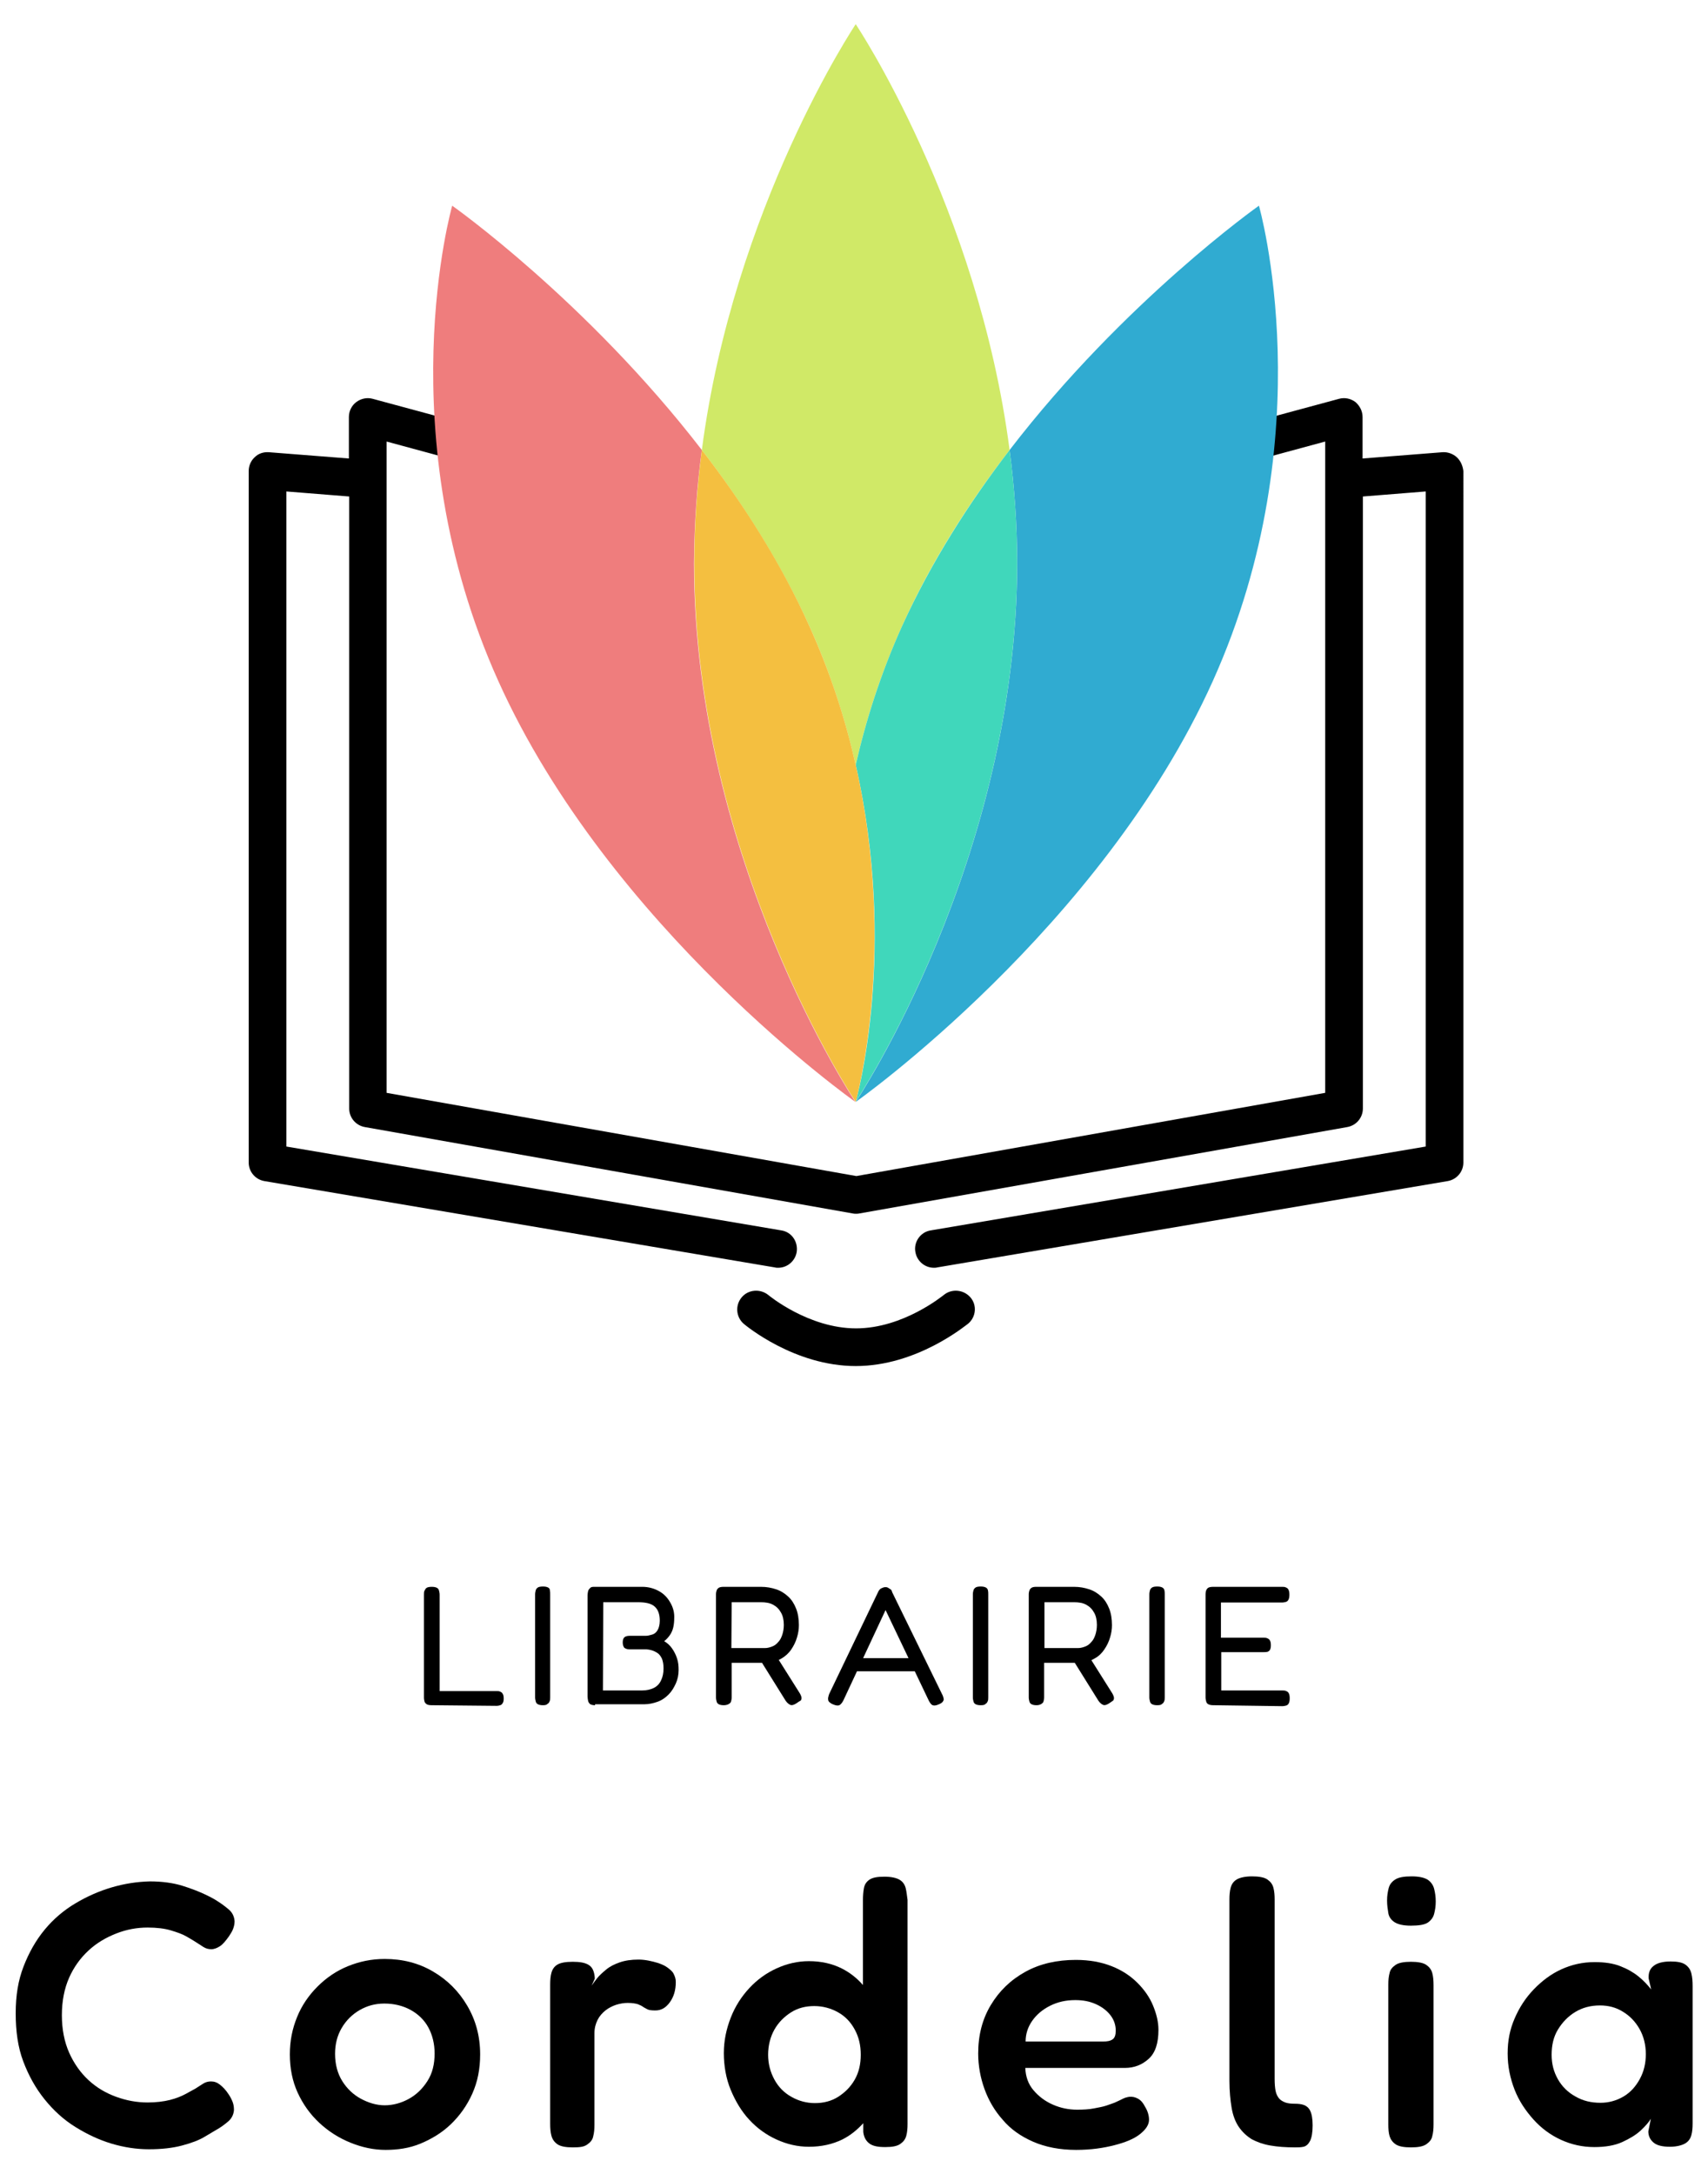 <?xml version="1.0" encoding="utf-8"?>
<!-- Generator: Adobe Illustrator 27.2.0, SVG Export Plug-In . SVG Version: 6.00 Build 0)  -->
<svg version="1.1" id="Calque_1" xmlns="http://www.w3.org/2000/svg" xmlns:xlink="http://www.w3.org/1999/xlink" x="0px" y="0px"
	 viewBox="0 0 543.9 692.3" style="enable-background:new 0 0 543.9 692.3;" xml:space="preserve">
<style type="text/css">
	.st0{fill:#30ABD1;}
	.st1{fill:#EF7D7D;}
	.st2{fill:#D0E967;}
	.st3{fill:#40D7BB;}
	.st4{fill:#F4BF40;}
</style>
<g>
	<g>
		<path d="M137.5,543c-0.7,0-1.3-0.1-1.6-0.3s-0.6-0.5-0.7-0.8c-0.1-0.4-0.2-0.8-0.2-1.3v-32.8c0-0.5,0-1,0.2-1.3s0.3-0.7,0.7-0.9
			c0.3-0.2,0.9-0.3,1.6-0.3s1.2,0.1,1.6,0.3s0.6,0.5,0.7,0.9s0.2,0.8,0.2,1.3v30.7h18.1c0.5,0,0.9,0,1.2,0.2
			c0.3,0.1,0.6,0.3,0.8,0.7c0.2,0.3,0.3,0.8,0.3,1.5c0,0.6-0.1,1.1-0.3,1.4c-0.2,0.3-0.4,0.6-0.8,0.7c-0.3,0.1-0.7,0.2-1.2,0.2
			L137.5,543L137.5,543L137.5,543z"/>
		<path d="M172.9,543c-0.7,0-1.2-0.1-1.6-0.3s-0.6-0.5-0.7-0.9s-0.2-0.8-0.2-1.3v-32.8c0-0.5,0.1-0.9,0.2-1.3s0.4-0.7,0.7-0.9
			c0.3-0.2,0.9-0.3,1.6-0.3s1.2,0.1,1.6,0.3s0.6,0.5,0.6,0.9c0.1,0.4,0.1,0.8,0.1,1.3v32.8c0,0.5,0,0.9-0.2,1.3s-0.3,0.6-0.7,0.8
			C174.1,542.9,173.6,543,172.9,543L172.9,543L172.9,543z"/>
		<path d="M189.5,543c-0.6,0-1.1-0.1-1.5-0.3c-0.3-0.2-0.6-0.6-0.7-1c-0.1-0.5-0.2-1-0.2-1.5V508c0-0.5,0.1-1,0.2-1.4
			c0.1-0.4,0.4-0.7,0.7-1s0.8-0.3,1.5-0.3h15c2,0,3.8,0.5,5.4,1.4s2.7,2.1,3.6,3.7s1.3,3.2,1.2,5c0,0.9-0.1,1.9-0.3,2.8
			s-0.6,1.8-1.1,2.5s-1.1,1.4-1.8,1.9c1,0.6,1.8,1.3,2.5,2.3c0.7,1,1.2,2,1.6,3.2s0.5,2.4,0.5,3.7c0,1.5-0.3,3-0.9,4.3
			s-1.3,2.5-2.3,3.5c-1,1-2.1,1.8-3.5,2.3s-2.8,0.8-4.3,0.8H189.5L189.5,543L189.5,543z M192,538.3h12.5c1.4,0,2.7-0.3,3.7-0.8
			s1.8-1.3,2.3-2.4c0.5-1,0.8-2.3,0.8-3.8c0-1.3-0.2-2.3-0.5-3.1c-0.4-0.8-0.8-1.4-1.4-1.8s-1.2-0.7-1.9-0.9s-1.4-0.3-2-0.3
			c-0.7,0-1.3,0-1.8,0h-3.3c-0.7,0-1.2-0.2-1.6-0.5c-0.3-0.4-0.5-0.9-0.5-1.7s0.2-1.3,0.5-1.6s0.9-0.5,1.6-0.5h3.3
			c0.6,0,1.2,0,1.9,0c0.7,0,1.4-0.2,2.1-0.4s1.3-0.7,1.7-1.4s0.7-1.7,0.7-3c0-2-0.5-3.5-1.6-4.5c-1.1-1-2.9-1.4-5.4-1.4h-11
			L192,538.3L192,538.3L192,538.3z"/>
		<path d="M230.5,543c-0.7,0-1.2-0.1-1.6-0.3s-0.6-0.5-0.7-0.9s-0.2-0.8-0.2-1.3v-32.8c0-0.5,0.1-0.9,0.2-1.2
			c0.1-0.4,0.4-0.7,0.7-0.9c0.3-0.2,0.9-0.3,1.5-0.3h11.9c1.8,0,3.4,0.3,4.9,0.8s2.7,1.3,3.8,2.3c1.1,1,1.9,2.3,2.5,3.8
			s0.9,3.3,0.9,5.3c0,1.3-0.2,2.6-0.6,3.9c-0.4,1.4-1,2.6-1.8,3.8s-1.9,2.2-3.1,2.9c-1.3,0.8-2.8,1.3-4.6,1.4H233v11
			c0,0.5-0.1,0.9-0.2,1.3s-0.4,0.6-0.7,0.8S231.2,543,230.5,543L230.5,543L230.5,543z M232.9,524.8h10.7c0.8,0,1.5-0.2,2.3-0.5
			s1.4-0.8,1.9-1.4c0.6-0.6,1-1.4,1.3-2.3s0.5-2,0.5-3.2c0-1.5-0.3-2.9-0.9-3.9c-0.6-1.1-1.4-1.9-2.5-2.5s-2.4-0.8-4-0.8H233
			L232.9,524.8L232.9,524.8L232.9,524.8z M253.6,542.4c-0.8,0.5-1.4,0.7-1.9,0.5s-1-0.6-1.5-1.3l-8.6-13.8l5.4-0.8l7.5,11.9
			c0.4,0.6,0.6,1.1,0.7,1.5c0.1,0.4,0,0.8-0.2,1.1C254.6,541.7,254.2,542,253.6,542.4L253.6,542.4L253.6,542.4z"/>
		<path d="M300,539.5c0.3,0.5,0.4,1,0.5,1.4s-0.1,0.7-0.3,1c-0.2,0.3-0.7,0.6-1.2,0.8c-0.9,0.4-1.5,0.5-2,0.3
			c-0.5-0.2-0.9-0.8-1.3-1.6L282,512.7l-13.4,28.7c-0.4,0.8-0.8,1.3-1.3,1.6c-0.5,0.2-1.2,0.1-2.1-0.3c-0.5-0.2-0.9-0.5-1.2-0.8
			s-0.3-0.7-0.3-1.2c0.1-0.5,0.2-1,0.5-1.6l15.5-32.3c0.2-0.4,0.5-0.8,0.9-1s0.9-0.4,1.3-0.4c0.3,0,0.6,0,0.9,0.2s0.5,0.3,0.8,0.5
			s0.4,0.5,0.5,0.9L300,539.5L300,539.5L300,539.5z M271.9,532.2l1.8-4.2h16.7l1.8,4.2H271.9L271.9,532.2z"/>
		<path d="M312.3,543c-0.7,0-1.2-0.1-1.6-0.3s-0.6-0.5-0.7-0.9s-0.2-0.8-0.2-1.3v-32.8c0-0.5,0.1-0.9,0.2-1.3s0.4-0.7,0.7-0.9
			c0.3-0.2,0.9-0.3,1.6-0.3s1.2,0.1,1.6,0.3s0.6,0.5,0.7,0.9c0.1,0.4,0.1,0.8,0.1,1.3v32.8c0,0.5,0,0.9-0.2,1.3s-0.3,0.6-0.7,0.8
			C313.6,542.9,313.1,543,312.3,543L312.3,543L312.3,543z"/>
		<path d="M330.1,543c-0.7,0-1.2-0.1-1.6-0.3s-0.6-0.5-0.7-0.9s-0.2-0.8-0.2-1.3v-32.8c0-0.5,0.1-0.9,0.2-1.2
			c0.1-0.4,0.4-0.7,0.7-0.9c0.3-0.2,0.8-0.3,1.5-0.3H342c1.8,0,3.4,0.3,4.9,0.8s2.7,1.3,3.8,2.3c1.1,1,1.9,2.3,2.5,3.8
			s0.9,3.3,0.9,5.3c0,1.3-0.2,2.6-0.6,3.9c-0.4,1.4-1,2.6-1.8,3.8s-1.8,2.2-3.1,2.9c-1.3,0.8-2.8,1.3-4.6,1.4h-11.5v11
			c0,0.5-0.1,0.9-0.2,1.3s-0.4,0.6-0.7,0.8S330.8,543,330.1,543L330.1,543L330.1,543z M332.6,524.8h10.7c0.8,0,1.5-0.2,2.3-0.5
			s1.4-0.8,1.9-1.4c0.6-0.6,1-1.4,1.3-2.3s0.5-2,0.5-3.2c0-1.5-0.3-2.9-0.9-3.9c-0.6-1.1-1.4-1.9-2.5-2.5c-1.1-0.6-2.4-0.8-4-0.8
			h-9.3L332.6,524.8L332.6,524.8L332.6,524.8z M353.2,542.4c-0.8,0.5-1.4,0.7-1.9,0.5c-0.5-0.2-1-0.6-1.5-1.3l-8.6-13.8l5.3-0.8
			l7.5,11.9c0.4,0.6,0.6,1.1,0.7,1.5c0.1,0.4,0,0.8-0.2,1.1C354.2,541.7,353.8,542,353.2,542.4L353.2,542.4L353.2,542.4z"/>
		<path d="M368.5,543c-0.7,0-1.2-0.1-1.6-0.3s-0.6-0.5-0.7-0.9s-0.2-0.8-0.2-1.3v-32.8c0-0.5,0.1-0.9,0.2-1.3s0.4-0.7,0.7-0.9
			c0.3-0.2,0.9-0.3,1.6-0.3s1.2,0.1,1.6,0.3s0.6,0.5,0.7,0.9c0.1,0.4,0.1,0.8,0.1,1.3v32.8c0,0.5,0,0.9-0.2,1.3s-0.3,0.6-0.7,0.8
			C369.8,542.9,369.3,543,368.5,543L368.5,543L368.5,543z"/>
		<path d="M386.4,543c-0.7,0-1.2-0.1-1.6-0.3s-0.6-0.5-0.7-0.9s-0.2-0.8-0.2-1.3v-32.8c0-0.9,0.2-1.5,0.6-1.9s1-0.5,2-0.5h21.7
			c0.5,0,0.9,0,1.3,0.2s0.6,0.3,0.8,0.7s0.3,0.9,0.3,1.6s-0.1,1.2-0.3,1.6s-0.5,0.6-0.8,0.7c-0.4,0.1-0.8,0.2-1.3,0.2h-19.4v11.2
			h13.5c0.5,0,0.9,0,1.3,0.2s0.6,0.3,0.8,0.7c0.2,0.3,0.3,0.8,0.3,1.5s-0.1,1.1-0.3,1.5c-0.2,0.3-0.5,0.5-0.8,0.6
			c-0.4,0.1-0.8,0.1-1.3,0.1h-13.4v12.2h19.4c0.5,0,0.9,0,1.3,0.2s0.6,0.3,0.8,0.7c0.2,0.3,0.3,0.9,0.3,1.6s-0.1,1.2-0.3,1.6
			s-0.5,0.6-0.8,0.7c-0.4,0.1-0.8,0.2-1.3,0.2L386.4,543L386.4,543L386.4,543z"/>
	</g>
	<g>
		<path d="M47.4,684.4c-3.9,0-7.9-0.6-11.9-1.8s-7.8-3-11.5-5.3s-6.9-5.2-9.8-8.8s-5.1-7.6-6.8-12.1S5,646.8,5,641.1
			s0.8-10.5,2.5-14.9s3.9-8.3,6.7-11.7s6.1-6.2,9.8-8.4c3.7-2.2,7.5-3.9,11.6-5.1s8.1-1.8,12.1-1.9c4,0,7.5,0.5,10.4,1.4
			s5.4,1.9,7.3,2.8s3.1,1.6,3.7,2c1.3,0.8,2.5,1.7,3.7,2.7s1.8,2.3,1.9,3.8c0,0.9-0.2,1.7-0.5,2.5s-0.8,1.5-1.3,2.3
			c-1,1.4-1.9,2.5-2.8,3.1s-1.9,1-2.8,1c-0.9,0-1.7-0.2-2.5-0.7s-1.7-1.1-2.8-1.8c-0.6-0.4-1.5-0.9-2.7-1.6s-2.9-1.3-4.9-1.9
			s-4.5-0.9-7.4-0.9c-3.4,0-6.7,0.6-10,1.9s-6.2,3-8.8,5.4c-2.6,2.4-4.7,5.3-6.2,8.7s-2.3,7.4-2.3,11.9s0.8,8.5,2.3,11.9
			s3.6,6.4,6.2,8.8s5.5,4.1,8.8,5.3s6.6,1.8,10,1.8c2.7,0,5.1-0.3,7.1-0.8s3.7-1.2,5-1.9s2.4-1.3,3.1-1.7c0.9-0.6,1.7-1.1,2.5-1.6
			s1.6-0.7,2.5-0.7c1,0,1.9,0.3,2.8,1s1.9,1.7,2.8,3.1c0.6,0.9,1,1.7,1.3,2.5c0.3,0.8,0.4,1.6,0.4,2.5c-0.1,1.4-0.7,2.7-1.9,3.7
			s-2.4,1.9-3.7,2.6c-0.6,0.4-1.9,1.1-3.7,2.2s-4.2,2-7.2,2.8S51.5,684.4,47.4,684.4L47.4,684.4L47.4,684.4z"/>
		<path d="M122.8,684.6c-3.8,0-7.5-0.8-11.2-2.3s-7-3.6-9.9-6.3s-5.2-5.9-6.9-9.6s-2.5-7.8-2.5-12.2s0.8-8.2,2.3-11.9
			s3.7-6.9,6.5-9.7s6-5,9.7-6.5s7.5-2.3,11.7-2.3c5.7,0,10.8,1.3,15.4,4s8.2,6.3,10.9,10.9s4.1,9.7,4.1,15.5c0,4.6-0.8,8.7-2.5,12.5
			s-4,7-6.8,9.7s-6.1,4.7-9.7,6.2S126.5,684.6,122.8,684.6L122.8,684.6L122.8,684.6z M122.5,670.4c2.6,0,5.2-0.7,7.6-2
			s4.4-3.2,6-5.7c1.6-2.5,2.3-5.4,2.3-8.8c0-3.1-0.7-5.9-2-8.3s-3.3-4.3-5.7-5.6s-5.2-2-8.3-2c-2.9,0-5.5,0.7-7.9,2.1
			c-2.4,1.4-4.3,3.3-5.7,5.7c-1.4,2.4-2.1,5.1-2.1,8.2c0,3.4,0.8,6.3,2.3,8.7s3.5,4.3,5.9,5.6S119.9,670.4,122.5,670.4L122.5,670.4
			L122.5,670.4z"/>
		<path d="M182.4,683.8c-2.2,0-3.9-0.3-4.9-1s-1.6-1.6-1.9-2.7s-0.4-2.4-0.4-3.7v-44.5c0-1.4,0.1-2.6,0.4-3.7s0.9-2,1.9-2.6
			c1-0.6,2.6-0.9,4.9-0.9s3.7,0.3,4.7,0.8s1.6,1.3,1.9,2.2c0.3,0.9,0.4,1.7,0.4,2.4l-1,2.2c0.4-0.6,1-1.4,1.7-2.3
			c0.7-0.9,1.7-1.8,2.9-2.8s2.6-1.7,4.3-2.3c1.7-0.6,3.7-0.9,6-0.9c1,0,2,0.1,3.1,0.3s2.2,0.5,3.2,0.8c1.1,0.4,2.1,0.8,2.9,1.4
			s1.6,1.2,2,2s0.7,1.6,0.7,2.6c0,2.6-0.6,4.7-1.9,6.5s-2.8,2.6-4.6,2.6c-1.2,0-2.1-0.1-2.6-0.4s-1-0.5-1.4-0.8s-0.9-0.5-1.6-0.8
			c-0.7-0.2-1.7-0.4-3.2-0.4c-1.2,0-2.4,0.2-3.7,0.6c-1.2,0.4-2.4,1-3.4,1.8s-1.9,1.8-2.5,3s-1,2.6-1,4.2v29.2
			c0,1.4-0.1,2.6-0.4,3.7c-0.2,1.1-0.9,1.9-1.9,2.6S184.8,683.8,182.4,683.8L182.4,683.8L182.4,683.8z"/>
		<path d="M288.4,601.2c-0.3-1.1-0.9-2-1.9-2.6s-2.6-1-4.9-1s-3.8,0.3-4.8,1s-1.5,1.6-1.7,2.7c-0.2,1.1-0.3,2.4-0.3,3.7v27.1
			c-1.9-2.2-4.2-4-6.8-5.3c-3-1.5-6.5-2.3-10.4-2.3c-3.6,0-7,0.8-10.3,2.3s-6.2,3.6-8.7,6.3s-4.5,5.8-5.9,9.4s-2.2,7.3-2.2,11.3
			s0.7,8.1,2.2,11.7s3.4,6.8,5.9,9.5s5.4,4.8,8.7,6.3c3.3,1.5,6.7,2.3,10.3,2.3c4,0,7.5-0.8,10.6-2.3c2.6-1.3,4.8-3.1,6.7-5.2v2.8
			c0.2,1.7,0.9,2.9,2,3.7c1.1,0.8,2.7,1.1,5,1.1s3.8-0.3,4.8-1s1.6-1.5,1.9-2.6s0.4-2.4,0.4-3.7V605
			C288.8,603.6,288.7,602.4,288.4,601.2L288.4,601.2L288.4,601.2z M272.2,662.2c-1.3,2.3-3.1,4.1-5.3,5.5s-4.7,2-7.4,2
			s-5.2-0.7-7.5-2s-4.1-3.1-5.4-5.5s-2-5-2-7.9s0.7-5.7,2-8s3.1-4.1,5.3-5.5s4.7-2,7.4-2s5.3,0.7,7.6,2s4,3.1,5.3,5.5s1.9,5,1.9,8
			S273.5,659.9,272.2,662.2z"/>
		<path d="M342.7,684.6c-5.2,0-9.8-0.9-13.7-2.6c-3.9-1.7-7.2-4-9.7-7c-2.6-2.9-4.5-6.2-5.8-9.8s-2-7.4-2-11.3
			c0-5.8,1.3-10.9,4-15.4s6.3-8,11-10.6s10.1-3.8,16.1-3.8c4.3,0,8.1,0.7,11.4,2s6,3.1,8.2,5.3s3.9,4.6,5,7.3s1.7,5.2,1.7,7.7
			c0,4.2-1,7.3-3.1,9.2s-4.6,2.9-7.6,2.9h-31.7c0.1,2.7,0.9,5.1,2.6,7.1s3.7,3.5,6.2,4.6s5.1,1.6,7.7,1.6c2,0,3.8-0.1,5.3-0.4
			s2.8-0.5,4-0.9c1.1-0.4,2.1-0.7,3-1.1s1.7-0.8,2.3-1.1s1.3-0.5,2-0.6c1-0.1,1.9,0.1,2.8,0.6s1.6,1.3,2.2,2.5
			c0.5,0.8,0.8,1.5,1,2.2s0.3,1.3,0.3,2c0,1.6-1,3.1-2.9,4.6s-4.6,2.6-8.1,3.5S347.4,684.6,342.7,684.6L342.7,684.6L342.7,684.6z
			 M326.6,650.1h24.6c1.4,0,2.4-0.2,3.1-0.7s1-1.4,1-2.8c0-1.8-0.6-3.5-1.7-4.9s-2.6-2.6-4.6-3.5s-4.1-1.3-6.6-1.3
			c-3,0-5.6,0.6-8,1.8s-4.3,2.8-5.7,4.8S326.6,647.7,326.6,650.1L326.6,650.1L326.6,650.1z"/>
		<path d="M412.4,683.8c-3,0-5.6-0.2-7.9-0.6c-2.3-0.4-4.2-1.1-5.9-2c-1.6-1-3-2.3-4.1-3.9s-1.9-3.7-2.3-6.1s-0.7-5.3-0.7-8.6v-57.7
			c0-1.4,0.1-2.7,0.4-3.8s0.9-2,1.9-2.6s2.7-1,4.9-1s3.9,0.3,4.9,1s1.6,1.5,1.9,2.6s0.4,2.4,0.4,3.7V662c0,1.5,0.1,2.8,0.3,3.8
			s0.6,1.8,1.1,2.4c0.5,0.6,1.2,1,2,1.3s1.9,0.4,3.1,0.4c1,0,2,0.1,2.8,0.4s1.5,0.8,2,1.8c0.5,1,0.8,2.5,0.8,4.7s-0.3,3.9-0.8,4.9
			s-1.2,1.7-2.1,1.9S413.3,683.8,412.4,683.8L412.4,683.8L412.4,683.8z"/>
		<path d="M449.3,613.2c-2.4,0-4.1-0.4-5.2-1.1c-1.1-0.7-1.8-1.7-2-2.9s-0.4-2.5-0.4-4s0.2-2.7,0.5-3.9c0.3-1.2,1-2.1,2.1-2.8
			c1.1-0.7,2.8-1,5.2-1s4.1,0.4,5.2,1.1c1,0.7,1.7,1.7,2,2.9s0.5,2.5,0.5,4s-0.2,2.7-0.5,3.9c-0.3,1.2-1,2.1-2,2.8
			S451.8,613.2,449.3,613.2L449.3,613.2z M449.3,683.8c-2.2,0-3.9-0.3-4.9-1s-1.6-1.6-1.9-2.6s-0.4-2.3-0.4-3.7V632
			c0-1.4,0.1-2.6,0.4-3.7c0.2-1.1,0.9-1.9,1.9-2.6s2.7-1,4.9-1s3.9,0.3,4.9,1s1.6,1.5,1.9,2.6s0.4,2.4,0.4,3.8v44.4
			c0,1.4-0.1,2.6-0.4,3.7c-0.2,1.1-0.9,1.9-1.9,2.6S451.6,683.8,449.3,683.8L449.3,683.8L449.3,683.8z"/>
		<path d="M531.8,683.6c-2.4,0-4.1-0.4-5.2-1.3c-1.1-0.9-1.7-2.1-1.7-3.6l0.8-4c-0.6,1-1.7,2.3-3.2,3.7c-1.5,1.4-3.5,2.6-5.9,3.7
			c-2.4,1.1-5.4,1.6-8.9,1.6c-3.8,0-7.3-0.8-10.6-2.3s-6.3-3.7-8.8-6.5s-4.6-5.9-6-9.5s-2.2-7.4-2.2-11.5s0.7-7.6,2.2-11.1
			s3.5-6.6,6.1-9.3s5.5-4.9,8.8-6.4s6.8-2.3,10.6-2.3c3.2,0,5.9,0.4,8.2,1.3s4.2,2,5.8,3.3s2.9,2.7,4,4.1L525,630
			c-0.1-1.8,0.4-3.1,1.6-4c1.1-0.9,2.9-1.4,5.4-1.4c2.2,0,3.7,0.3,4.7,1s1.6,1.6,1.9,2.8s0.4,2.5,0.4,4v43.8c0,1.4-0.1,2.6-0.4,3.7
			s-0.9,2-1.9,2.6S534,683.6,531.8,683.6L531.8,683.6L531.8,683.6z M509.7,669.6c2.6,0,5.1-0.7,7.3-2s3.9-3.2,5.2-5.6
			c1.3-2.4,1.9-5,1.9-7.9c0-3-0.7-5.7-2-8s-3.1-4.2-5.3-5.5c-2.2-1.4-4.7-2-7.3-2c-3,0-5.6,0.7-7.9,2.1c-2.3,1.4-4.1,3.3-5.5,5.6
			s-2,5-2,8s0.7,5.5,2,7.8s3.2,4.2,5.6,5.5C504.1,669,506.7,669.6,509.7,669.6L509.7,669.6z"/>
	</g>
</g>
<g>
	<g>
		<path d="M463.9,145.6c-1.2-1.1-2.9-1.7-4.5-1.6l-25.5,2v-13.2c0-1.9-0.9-3.6-2.3-4.8c-1.5-1.1-3.4-1.5-5.2-1l-77.7,21
			c-3.2,0.9-5.1,4.2-4.2,7.4s4.2,5.1,7.4,4.2l70.1-19V348l-149.3,26.5L123.1,348V140.6l70.1,19c3.2,0.9,6.5-1,7.4-4.2
			s-1-6.5-4.2-7.4l-77.7-21c-1.8-0.5-3.7-0.1-5.2,1s-2.4,2.9-2.4,4.8v13.2l-25.5-2c-1.7-0.1-3.3,0.4-4.5,1.6
			c-1.2,1.1-1.9,2.7-1.9,4.4v220.2c0,2.9,2.1,5.4,5,5.9l162.6,27.5c0.3,0.1,0.7,0.1,1,0.1c2.9,0,5.4-2.1,5.9-5
			c0.5-3.3-1.6-6.4-4.9-6.9L91.2,365.1V156.5l20,1.6V353c0,2.9,2.1,5.4,5,5.9l155.3,27.5c0.4,0.1,0.7,0.1,1.1,0.1l0,0
			c0.4,0,0.7,0,1.1-0.1l155.3-27.5c2.9-0.5,5-3,5-5.9V158.1l20-1.6v208.6l-157.6,26.7c-3.3,0.5-5.5,3.7-4.9,6.9c0.5,2.9,3,5,5.9,5
			c0.3,0,0.7,0,1-0.1l162.6-27.5c2.9-0.5,5-3,5-5.9V150C465.8,148.3,465.1,146.7,463.9,145.6L463.9,145.6L463.9,145.6z"/>
		<path d="M272.5,435c-19.5,0-35-12.9-35.6-13.4c-2.5-2.1-2.9-5.9-0.7-8.5c2.1-2.5,5.9-2.8,8.5-0.7c0.1,0.1,12.8,10.6,27.9,10.6
			s27.7-10.5,27.9-10.6c2.5-2.1,6.3-1.8,8.5,0.7s1.8,6.3-0.7,8.4C307.4,422.1,292,435,272.5,435L272.5,435L272.5,435z"/>
	</g>
	<g>
		<path class="st0" d="M400.9,65.5c0,0-42.8,30.2-79.4,77.8c1.5,11.6,2.4,23.6,2.4,36c0,94.5-51.1,171.1-51.4,171.6l0,0
			c0,0,78.2-55.2,113.7-134C421.7,138,400.9,65.5,400.9,65.5L400.9,65.5L400.9,65.5z"/>
		<path class="st1" d="M223.5,143.3C186.8,95.7,144,65.5,144,65.5s-20.8,72.6,14.7,151.4c35.5,78.8,113.7,134,113.7,134l0,0
			c-0.3-0.5-51.4-77.1-51.4-171.6C221.1,166.9,221.9,154.9,223.5,143.3L223.5,143.3L223.5,143.3z"/>
		<path class="st2" d="M272.5,243.6c3.2-14.2,7.9-29,14.7-44.1c9.2-20.5,21.4-39.5,34.3-56.2c-10.1-77.5-49-135.6-49-135.6
			s-38.9,58.1-49,135.6c12.9,16.8,25,35.7,34.3,56.2C264.6,214.6,269.3,229.5,272.5,243.6L272.5,243.6L272.5,243.6z"/>
		<path class="st3" d="M321.5,143.3c-12.9,16.8-25,35.7-34.3,56.2c-6.8,15.1-11.5,30-14.7,44.1c13.4,59,0.4,105.9,0,107.2v0
			c0.3-0.5,51.4-77.1,51.4-171.6C323.9,166.9,323,154.9,321.5,143.3L321.5,143.3L321.5,143.3z"/>
		<path class="st4" d="M272.5,243.6c-3.2-14.2-7.9-29-14.7-44.1c-9.2-20.5-21.4-39.5-34.3-56.2c-1.5,11.6-2.4,23.6-2.4,36
			c0,94.5,51.1,171.1,51.4,171.6v0C272.8,349.5,285.8,302.6,272.5,243.6L272.5,243.6L272.5,243.6z"/>
	</g>
</g>
</svg>
